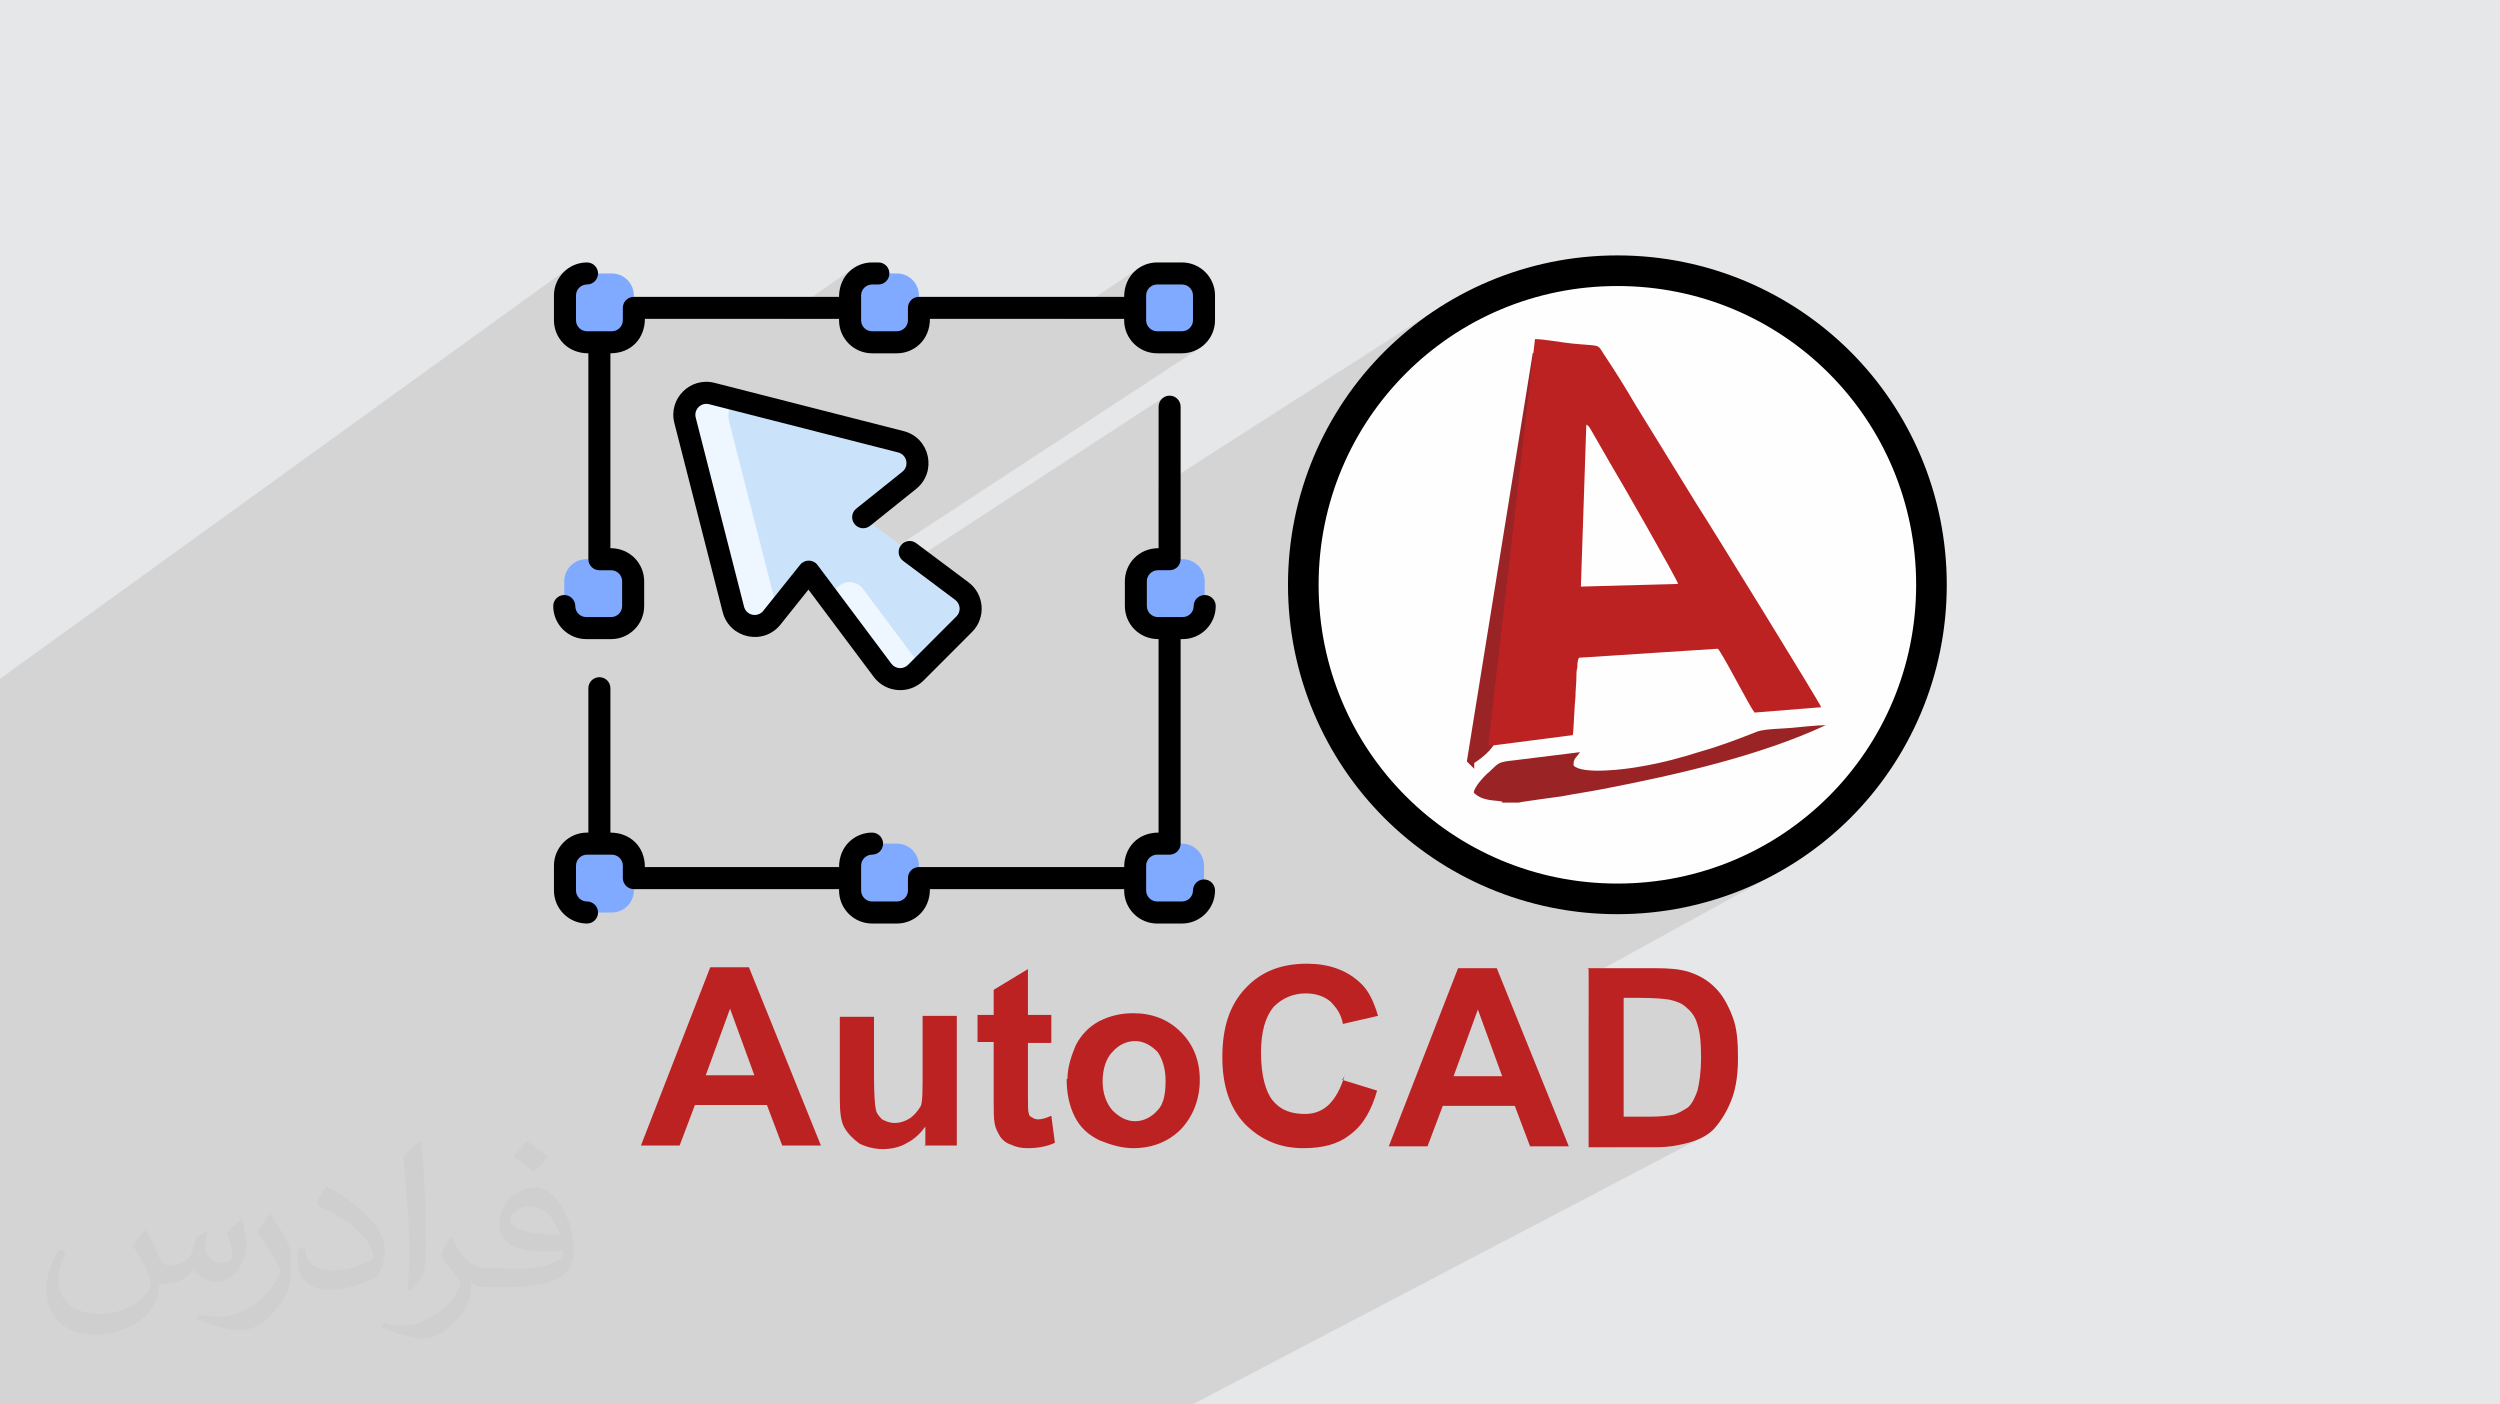 <?xml version="1.0" encoding="UTF-8"?>
<!DOCTYPE svg PUBLIC "-//W3C//DTD SVG 1.1//EN" "http://www.w3.org/Graphics/SVG/1.1/DTD/svg11.dtd">
<!-- Creator: CorelDRAW 2017 -->
<svg xmlns="http://www.w3.org/2000/svg" xml:space="preserve" width="356px" height="200px" version="1.1" style="shape-rendering:geometricPrecision; text-rendering:geometricPrecision; image-rendering:optimizeQuality; fill-rule:evenodd; clip-rule:evenodd"
viewBox="0 0 356000 200000"
 xmlns:xlink="http://www.w3.org/1999/xlink"
 enable-background="new 0 0 64 64">
 <defs>
  <style type="text/css">
   <![CDATA[
    .str0 {stroke:#9A2325;stroke-width:900}
    .fil10 {fill:black}
    .fil8 {fill:#80AAFF}
    .fil5 {fill:#9A2325}
    .fil6 {fill:#BD2223}
    .fil7 {fill:#CBE3FA}
    .fil0 {fill:#E6E7E8}
    .fil9 {fill:#EEF7FF}
    .fil3 {fill:#FEFEFE}
    .fil4 {fill:black;fill-rule:nonzero}
    .fil2 {fill:#BD2223;fill-rule:nonzero}
    .fil11 {fill:#373435;fill-opacity:0.031}
    .fil1 {fill:#373435;fill-opacity:0.102}
   ]]>
  </style>
 </defs>
 <g id="Layer_x0020_1">
  <polygon class="fil0" points="0,0 356000,0 356000,200000 0,200000 "/>
  <path class="fil1" d="M1140 200000l-610 0 -280 0 -230 0 -20 0 0 -360 0 -70 0 -500 0 -450 0 -240 0 -250 0 -80 0 -690 0 -550 0 -310 0 -310 0 -700 0 -150 0 -480 0 -230 0 -480 0 -480 0 -20 0 -600 0 -390 0 -350 0 -30 0 -700 0 -330 0 -1940 0 -1400 0 -140 0 -700 0 -690 0 -240 0 -110 0 -570 0 -220 0 -250 0 -50 0 -50 0 -300 0 -260 0 -290 0 -340 0 -290 0 -530 0 -270 0 -790 0 -470 0 -710 0 -170 0 -730 0 -250 0 -490 0 0 0 -80 0 -770 0 -670 0 -100 0 -20 0 -40 0 -50 0 -40 0 -940 0 -220 0 -120 0 -650 0 -60 0 -100 0 -110 0 -140 0 -930 0 -650 0 -340 0 -440 0 -940 0 -6200 0 -720 0 -610 0 -220 0 -1820 0 -300 0 0 0 -100 0 -70 0 -780 0 -440 0 0 0 -370 0 -310 0 -220 0 -640 0 -150 0 -80 0 -100 0 -100 0 -270 0 -410 0 -230 0 -750 0 -590 0 -270 0 0 0 -60 0 -70 0 -430 0 -90 0 -1310 0 -280 0 -220 0 -390 0 -170 0 -230 0 -500 0 -170 0 -1070 0 -710 0 -110 0 -70 0 -150 0 -580 0 -70 0 -640 0 -220 0 -580 0 -730 0 -90 0 -330 0 -760 0 -270 0 -2970 0 -1870 0 -540 0 -450 0 -590 0 -170 0 -850 0 -660 0 -210 0 -530 0 -270 0 -530 0 -60 0 -100 0 -640 0 -350 0 -730 0 -310 0 -1250 0 -730 0 -2720 0 -960 0 -180 0 -560 0 -50 0 -10 0 -290 0 -240 0 -70 0 -240 0 -300 0 -240 0 -790 0 -90 0 -580 0 -1140 0 -550 0 -9870 0 -1100 0 -660 0 -650 0 -730 0 -380 0 -740 0 -450 0 -1170 0 -740 0 -3050 0 -1040 0 -1250 0 -330 0 -340 0 -300 0 -1040 0 -440 0 -1780 80960 -58490 -700 580 -580 690 -430 800 -280 890 -40 430 2900 -2090 -460 380 -390 470 -290 530 -180 590 -60 630 0 330 2260 -1630 270 -140 290 -90 320 -40 310 -30 300 -90 260 -140 -4010 2880 0 2480 60 640 180 590 290 530 390 460 270 230 7740 -5510 -230 190 -200 230 -140 270 -90 290 -30 320 0 1760 -40 320 -90 290 -140 270 -190 230 -240 190 -2590 1840 1720 0 4700 -3330 19330 0 10480 -7290 -710 560 -590 700 -460 840 -290 970 -30 280 2880 -2000 -460 380 -390 470 -290 530 -180 590 -60 630 0 270 2260 -1570 260 -140 300 -90 320 -40 890 0 320 -30 290 -90 270 -140 -4910 3390 0 1970 60 640 180 590 290 530 390 460 140 120 7870 -5400 -240 190 -190 230 -140 270 -90 290 -40 320 0 1760 -30 320 -90 290 -140 270 -200 230 -230 190 -2690 1840 1630 0 4890 -3330 18940 0 10870 -7290 -710 560 -590 700 -460 840 -290 970 -20 200 2870 -1920 -470 380 -380 470 -290 530 -180 590 -60 630 0 210 2260 -1510 -240 190 -190 240 -140 260 -90 300 -40 310 0 3530 40 320 90 290 140 270 190 230 240 190 260 150 300 90 310 30 3530 0 320 -30 290 -90 270 -150 -2790 1840 1910 0 640 -60 590 -180 530 -290 -3200 2100 1440 0 950 -100 880 -270 800 -430 -53430 35020 40 50 11190 -7330 -250 180 -220 230 -160 270 -100 290 -50 300 20 310 70 290 120 270 190 250 230 220 670 500 36410 -23750 -230 190 -190 230 -150 270 -90 290 -30 320 0 11520 39080 -25060 -1840 1310 -1770 1390 -1700 1470 -1630 1540 -1540 1630 -1060 1220 12540 -8010 1870 -1090 1940 -990 1990 -890 2030 -810 2090 -700 2120 -610 2170 -500 2210 -390 2250 -290 2280 -170 2300 -60 2310 60 2280 170 2250 290 2200 390 2170 500 2130 610 2090 700 2030 810 1990 890 1930 990 1880 1090 1820 1160 1760 1250 1700 1330 1620 1410 1560 1490 1490 1560 1410 1620 1330 1700 1250 1760 1160 1820 1080 1870 1000 1940 890 1990 810 2030 700 2090 610 2130 500 2160 390 2210 290 2250 170 2280 60 2310 -60 2300 -170 2280 -290 2250 -390 2210 -500 2170 -610 2120 -700 2090 -810 2030 -890 1990 -1000 1940 -1080 1870 -1160 1820 -1250 1760 -1330 1700 -1410 1620 -1490 1560 -1560 1490 -1620 1410 -1700 1330 -1760 1250 -1820 1170 -1880 1080 -11700 6460 2050 -480 2230 -630 2190 -740 2130 -840 2080 -930 2030 -1040 -26490 14570 0 5730 5000 -2720 2310 0 740 0 680 20 620 30 550 30 500 40 440 40 380 50 320 40 370 100 350 100 330 110 310 130 290 140 280 160 260 190 240 230 280 240 250 260 230 280 200 290 180 310 160 330 130 350 110 370 130 450 110 490 90 520 70 560 50 590 40 640 20 660 0 710 -10 750 -30 710 -50 670 -70 620 -70 580 -90 520 -90 470 -100 420 -140 380 -150 360 -160 340 -160 330 -170 300 -190 270 -210 240 -230 210 -250 150 -250 160 -270 150 -270 150 -9520 5030 6080 0 740 -20 700 -40 650 -80 600 -80 550 -110 500 -100 460 -110 410 -100 520 -160 510 -180 490 -200 470 -230 -72610 38040 -490 0 -3200 0 -5720 0 -110 0 -2970 0 -250 0 -2890 0 -110 0 -4550 0 -530 0 -7870 0 -4250 0 -1290 0 -350 0 -3820 0 -1370 0 -1980 0 -120 0 -640 0 -170 0 -1780 0 -320 0 -2840 0 -3180 0 -3520 0 -1810 0 -320 0 -1190 0 -380 0 -100 0 -2850 0 -1300 0 -610 0 -1640 0 -630 0 -5940 0 -1040 0 -370 0 -660 0 -460 0 -1570 0 -3650 0 -530 0 -770 0 -1160 0 -740 0 -1200 0 -1670 0 -350 0 -150 0 -340 0 -1300 0 -700 0 -580 0 -310 0 -270 0 -1980 0 -10 0 -2110 0 -370 0 -210 0 -650 0 -910 0 -940 0 -870 0 -960 0 -190 0 -330 0 -210 0 -120 0 -630 0 -2660 0 -80 0 -130 0 -1300 0 -290 0 -1310 0 -10 0 -20 0 -480 0 -850 0 -450 0 -660 0 -1360 0 -1200 0 -300 0 -20 0 -850 0 -520 0 -170 0 0 0 -1220 0 -2630 0 -230 0 0 0 -130 0 -480 0 -390 0 -60 0 -300 0 -330 0 -160 0 -210 0 0 0 -420 0 -250 0 -400 0 -350 0 -650 0 -750 0 -310 0 -460 0 -200 0 -780 0 -270 0 -700 0 -440 0 -100 0 -110 0 -490 0 -680 0 -180 0 -2590 0 -110 0 -260 0 -2570 0 -460 0 -110 0 -710 0 -580 0 -290 0 -1210 0 -370 0 -90 0 -1470 0 -380 0 -70 0 -1100 0 -1530 0 -90 0 -550 0 -420 0 -120 0 -210 0 -1080 0 -90 0 -130 0 -100 0 -9000 0 -2430 0 -530 0 -650 0 -1530 0 -780 0 -690 0 -160 0 -280 0 -790 0 -1240 0 -40 0 -2570 0 -1280 0 -3490 0 -790 0zm170310 -157930l0 0z"/>
  <g id="_2896187309872">
   <path class="fil2" d="M116900 163120l-5510 0 -2180 -5770 -10250 0 -2180 5770 -5510 0 9870 -25380 5510 0 10250 25380 -130 0 130 0zm-9480 -10000l-3460 -9480 -3460 9480 7040 0 0 0 -120 0zm24350 10000l0 -2690c-640,890 -1540,1790 -2570,2300 -1020,640 -2300,900 -3460,900 -1150,0 -2300,-260 -3330,-770 -900,-640 -1670,-1410 -2180,-2310 -510,-890 -640,-2300 -640,-4100l0 -11660 4870 0 0 8460c0,2560 130,4230 260,4740 130,640 510,1020 900,1410 510,260 1020,510 1790,510 770,0 1540,-250 2310,-770 640,-510 1020,-1020 1410,-1660 250,-640 250,-2310 250,-5000l0 -7820 4870 0 0 18460 -4610 0 0 120 130 -120zm17940 -18460l0 3850 -3330 0 0 7430c0,1540 0,2430 120,2560 0,260 130,510 520,640 120,130 510,260 760,260 520,0 1030,-130 1930,-510l510 3840c-1030,510 -2440,770 -3850,770 -890,0 -1660,-130 -2430,-510 -770,-260 -1150,-640 -1540,-1160 -250,-510 -640,-1020 -770,-1920 -130,-640 -130,-1660 -130,-3460l0 -8070 -2300 0 0 -3850 2300 0 0 -3580 4880 -2950 0 6530 3330 0 0 130 0 0zm2300 8970c0,-1660 520,-3200 1160,-4740 770,-1540 1920,-2690 3330,-3460 1540,-770 3080,-1150 4870,-1150 2690,0 5000,890 6790,2690 1800,1790 2690,4100 2690,6790 0,2690 -890,5130 -2690,7050 -1790,1790 -4100,2690 -6790,2690 -1670,0 -3330,-510 -4870,-1150 -1540,-770 -2690,-1800 -3460,-3340 -770,-1530 -1150,-3330 -1150,-5380l120 0 0 0zm5000 260c0,1790 510,3200 1410,4230 900,890 1920,1540 3210,1540 1150,0 2300,-520 3200,-1540 900,-900 1150,-2440 1150,-4230 0,-1800 -510,-3210 -1150,-4100 -900,-900 -1920,-1540 -3200,-1540 -1160,0 -2310,510 -3210,1540 -900,890 -1410,2430 -1410,4230l0 -130zm34090 -130l5000 1540c-770,2690 -1920,4870 -3850,6280 -1790,1410 -3970,1920 -6660,1920 -3330,0 -6020,-1150 -8330,-3460 -2180,-2310 -3200,-5510 -3200,-9480 0,-4230 1020,-7440 3330,-9870 2180,-2310 5000,-3460 8710,-3460 3080,0 5640,890 7560,2690 1160,1020 1930,2560 2570,4740l-5000 1150c-260,-1410 -900,-2300 -1790,-3200 -900,-770 -2180,-1150 -3470,-1150 -1790,0 -3330,640 -4610,1920 -1150,1410 -1790,3460 -1790,6530 0,3210 640,5510 1660,6800 1160,1410 2690,1920 4620,1920 1410,0 2560,-510 3460,-1410 890,-900 1660,-2310 2170,-4100l-250 510 -130 130zm32300 9480l-5520 0 -2170 -5760 -10260 0 -2170 5760 -5520 0 9870 -25370 5510 0 10260 25370 -130 0 130 0zm-9490 -9990l-3460 -9490 -3460 9490 7050 0 0 0 -130 0zm12180 -15380l9480 0c2180,0 3590,130 4870,510 1540,510 2690,1150 3840,2310 1030,1020 1800,2430 2440,4100 640,1660 770,3590 770,5890 0,2180 -260,3980 -770,5520 -640,1790 -1540,3330 -2690,4610 -900,900 -2180,1540 -3590,1920 -1020,260 -2560,640 -4610,640l-9610 0 0 -25370 -130 -130zm5120 4230l0 16910 3850 0c1410,0 2430,-120 3070,-250 770,-130 1540,-640 2180,-1030 640,-510 1030,-1410 1410,-2430 260,-1030 510,-2690 510,-4740 0,-1920 -120,-3460 -510,-4620 -250,-1020 -770,-1790 -1540,-2430 -640,-640 -1400,-900 -2430,-1150 -770,-130 -2180,-260 -4230,-260l-2310 0 130 130 -130 -130z"/>
   <circle class="fil3" cx="230320" cy="83280" r="44850"/>
   <path class="fil4" d="M230320 36370c12940,0 24730,5260 33190,13710 8460,8460 13710,20250 13710,33200 0,12940 -5250,24730 -13710,33190 -8460,8460 -20250,13710 -33190,13710 -12950,0 -24740,-5250 -33200,-13710 -8450,-8460 -13710,-20250 -13710,-33190 0,-12950 5260,-24740 13710,-33200 8460,-8450 20250,-13710 33200,-13710zm30110 16790c-7690,-7690 -18320,-12430 -30110,-12430 -11790,0 -22430,4740 -30120,12430 -7690,7690 -12430,18330 -12430,30120 0,11790 4740,22420 12430,30110 7690,7690 18330,12430 30120,12430 11790,0 22420,-4740 30110,-12430 7690,-7690 12430,-18320 12430,-30110 0,-11790 -4740,-22430 -12430,-30120z"/>
   <g>
    <path class="fil5" d="M213840 114290l2440 0c380,-130 5250,-770 6150,-900 1920,-380 3840,-640 5760,-1020 10640,-2050 22430,-4750 31790,-9100 -1280,0 -3460,250 -4870,380 -1410,130 -3720,130 -4870,520 -2570,1020 -5260,2050 -7950,2810 -2820,900 -5640,1670 -8710,2180 -2050,390 -8200,1160 -9490,-130 -120,-1020 520,-1280 900,-1920 -3080,390 -6280,770 -9360,1160 -2430,250 -2170,380 -3580,1660 -640,510 -2180,2180 -2180,2950 1280,1280 3070,1020 4100,1280l0 0 0 0 -130 130 0 0z"/>
    <path class="fil5 str0" d="M209480 108390c900,-510 2950,-2050 3080,-3200l1030 -8840c510,-5130 1150,-10250 1790,-15380l2560 -22940c260,-2440 770,-5380 770,-7690l-9350 57930 120 120 0 0z"/>
    <path class="fil6" d="M225760 60470c510,0 770,760 1030,1150l2430 4230c1410,2300 9740,16910 9740,17300l-13840 380 770 -23060 -130 0zm-13710 45750l11920 -1540c120,-640 250,-4620 380,-5510 0,-900 130,-1920 130,-2820 0,-390 0,-900 130,-1280 0,-390 0,-1030 250,-1410l19740 -1280c250,250 130,120 380,510 1160,1790 4230,7820 4870,8580l9490 -760c-130,-520 -16020,-26280 -17690,-28840l-8840 -14350c-1410,-2440 -2950,-4870 -4490,-7180 -890,-1410 -380,-1020 -4350,-1410 -1420,-130 -4110,-640 -5390,-640l-6660 57930 0 0 0 0 130 0 0 0z"/>
    <path class="fil7" d="M136960 84160c1530,1150 1690,3380 340,4730l-6890 6900c-1350,1350 -3590,1190 -4740,-340l-9900 -13240c-300,-410 -920,-420 -1240,-20l-4610 5770c-1620,2020 -4850,1320 -5490,-1190l-6880 -26920c-590,-2300 1510,-4400 3820,-3810l26920 6870c2510,640 3200,3880 1180,5500l-5760 4610c-400,320 -390,930 20,1240l13230 9900z"/>
    <g>
     <path class="fil8" d="M130850 126800c0,1740 -1400,3140 -3130,3140l-3530 0c-1740,0 -3140,-1400 -3140,-3140l0 -3530c0,-1730 1400,-3140 3140,-3140l3530 0c1730,0 3130,1410 3130,3140l0 3530z"/>
     <path class="fil8" d="M90260 126800c0,1740 -1410,3140 -3140,3140l-3530 0c-1740,0 -3140,-1400 -3140,-3140l0 -3530c0,-1730 1400,-3140 3140,-3140l3530 0c1730,0 3140,1410 3140,3140l0 3530z"/>
     <path class="fil8" d="M90160 82770l0 3530c0,1740 -1410,3140 -3140,3140l-3530 0c-1730,0 -3140,-1400 -3140,-3140l0 -3530c0,-1730 1410,-3140 3140,-3140l3530 0c1730,0 3140,1410 3140,3140l0 0z"/>
     <path class="fil8" d="M90260 45600c0,1740 -1410,3140 -3140,3140l-3530 0c-1740,0 -3140,-1400 -3140,-3140l0 -3530c0,-1730 1400,-3130 3140,-3130l3530 0c1730,0 3140,1400 3140,3130l0 3530z"/>
     <path class="fil8" d="M130850 45600c0,1740 -1400,3140 -3130,3140l-3530 0c-1740,0 -3140,-1400 -3140,-3140l0 -3530c0,-1730 1400,-3130 3140,-3130l3530 0c1730,0 3130,1400 3130,3130l0 3530z"/>
     <path class="fil8" d="M171450 42070l0 3530c0,1740 -1400,3140 -3140,3140l-3530 0c-1730,0 -3130,-1400 -3130,-3140l0 -3530c0,-1730 1400,-3130 3130,-3130l3530 0c1740,0 3140,1400 3140,3130l0 0z"/>
     <path class="fil8" d="M171550 82770l0 3530c0,1740 -1400,3140 -3140,3140l-3530 0c-1730,0 -3140,-1400 -3140,-3140l0 -3530c0,-1730 1410,-3140 3140,-3140l3530 0c1740,0 3140,1410 3140,3140l0 0z"/>
     <path class="fil8" d="M171450 123270l0 3530c0,1740 -1400,3140 -3140,3140l-3530 0c-1730,0 -3130,-1400 -3130,-3140l0 -3530c0,-1730 1400,-3140 3130,-3140l3530 0c1740,0 3140,1410 3140,3140l0 0z"/>
    </g>
    <path class="fil9" d="M130530 94070c390,530 340,1260 -120,1720 -1350,1350 -3590,1190 -4740,-340l-6570 -8790c-640,-860 -620,-2040 50,-2880 960,-1210 2800,-1170 3720,60l7660 10230z"/>
    <path class="fil9" d="M110390 85760c200,760 20,1580 -470,2200 -1620,2020 -4850,1320 -5490,-1190l-6880 -26920c-590,-2310 1510,-4400 3820,-3810l490 120c1210,310 2050,1470 1890,2700 -50,380 -30,780 80,1190l6560 25710z"/>
    <g>
     <path class="fil10" d="M128490 67180l-6560 5250c-670,540 -780,1530 -240,2200 540,680 1530,790 2210,250l6550 -5250c3030,-2430 1990,-7280 -1770,-8240l-26920 -6870c-3470,-890 -6620,2260 -5730,5720l6880 26920c960,3760 5810,4810 8230,1780l3980 -4980 9300 12430c1720,2300 5080,2530 7100,510l6890 -6900c2030,-2020 1790,-5380 -510,-7090l-7430 -5560c-690,-520 -1680,-380 -2190,310 -520,700 -380,1680 310,2200l7430 5560c760,570 860,1680 170,2360l-6890 6900c-680,680 -1790,600 -2370,-170l-10510 -14050c-620,-830 -1850,-830 -2480,-40l-5250 6560c-810,1010 -2420,670 -2740,-590l-6880 -26920c-300,-1160 760,-2210 1910,-1910l26920 6870c1250,320 1610,1940 590,2750l0 0z"/>
     <path class="fil10" d="M87020 87870l-3530 0c-870,0 -1570,-700 -1570,-1570 0,-860 -700,-1570 -1570,-1570 -870,0 -1570,710 -1570,1570 0,2600 2110,4710 4710,4710l3530 0c2600,0 4710,-2110 4710,-4710l0 -3530c0,-2480 -1960,-4710 -4810,-4710l0 -27750c3010,0 4910,-2180 4910,-4900l27650 0 0 190c0,2600 2110,4710 4710,4710l3530 0c2410,0 4700,-1860 4700,-4900l27660 0 0 190c0,2600 2110,4710 4700,4710l3530 0c2600,0 4710,-2110 4710,-4710l0 -3530c0,-2590 -2110,-4700 -4710,-4700l-3530 0c-2410,0 -4700,1860 -4700,4900l-29230 0c-860,0 -1560,700 -1560,1570l0 1760c0,870 -710,1570 -1570,1570l-3530 0c-870,0 -1570,-700 -1570,-1570l0 -3530c0,-860 700,-1560 1570,-1560l890 0c870,0 1570,-710 1570,-1570 0,-870 -700,-1570 -1570,-1570l-890 0c-2420,0 -4710,1860 -4710,4900l-29220 0c-870,0 -1570,700 -1570,1570l0 1760c0,870 -710,1570 -1570,1570l-3530 0c-870,0 -1570,-700 -1570,-1570l0 -3530c0,-860 700,-1560 1570,-1560 860,0 1570,-710 1570,-1570 0,-870 -710,-1570 -1570,-1570 -2600,0 -4710,2110 -4710,4700l0 3530c0,2420 1860,4710 4900,4710l0 29320c0,870 710,1570 1570,1570l1670 0c870,0 1570,710 1570,1570l0 3530c0,870 -700,1570 -1570,1570zm76190 -45800c0,-860 710,-1560 1570,-1560l3530 0c870,0 1570,700 1570,1560l0 3530c0,870 -700,1570 -1570,1570l-3530 0c-860,0 -1570,-700 -1570,-1570l0 -3530z"/>
     <path class="fil10" d="M171450 125230c-860,0 -1570,710 -1570,1570 0,870 -700,1570 -1570,1570l-3530 0c-860,0 -1570,-700 -1570,-1570l0 -3530c0,-860 710,-1570 1570,-1570l1770 0c870,0 1570,-700 1570,-1570l0 -29120 290 0c2600,0 4710,-2110 4710,-4710 0,-860 -700,-1570 -1570,-1570 -870,0 -1570,710 -1570,1570 0,870 -700,1570 -1570,1570l-3530 0c-860,0 -1570,-700 -1570,-1570l0 -3530c0,-860 710,-1570 1570,-1570l1670 0c870,0 1570,-700 1570,-1570l0 -21720c0,-870 -700,-1570 -1570,-1570 -870,0 -1570,700 -1570,1570l0 20150c-2840,0 -4800,2220 -4800,4710l0 3530c0,2480 1950,4710 4800,4710l0 27550c-3010,0 -4900,2190 -4900,4910l-29230 0c-860,0 -1560,700 -1560,1570l0 1760c0,870 -710,1570 -1570,1570l-3530 0c-870,0 -1570,-700 -1570,-1570l0 -3530c0,-860 700,-1570 1570,-1570 860,0 1560,-700 1560,-1570 0,-860 -700,-1570 -1560,-1570 -2420,0 -4710,1870 -4710,4910l-27650 0c0,-2990 -2170,-4910 -4910,-4910l0 -20560c0,-870 -700,-1570 -1570,-1570 -860,0 -1570,700 -1570,1570l0 20560 -190 0c-2600,0 -4710,2120 -4710,4710l0 3530c0,2600 2110,4710 4710,4710 860,0 1570,-700 1570,-1570 0,-870 -710,-1570 -1570,-1570 -870,0 -1570,-700 -1570,-1570l0 -3530c0,-860 700,-1570 1570,-1570l3530 0c860,0 1570,710 1570,1570l0 1770c0,860 700,1570 1570,1570l29220 0 0 190c0,2600 2110,4710 4710,4710l3530 0c2410,0 4700,-1860 4700,-4900l27660 0 0 190c0,2600 2110,4710 4700,4710l3530 0c2600,0 4710,-2110 4710,-4710 0,-860 -700,-1570 -1570,-1570l0 0z"/>
    </g>
   </g>
  </g>
 </g>
 <g id="Layer_x0020_1_0">
  <path class="fil11" d="M20860 175320c670,1060 1150,2020 1540,3080 290,670 480,1820 2020,1820 480,0 1060,-100 1630,-480 670,-290 1160,-860 1350,-1630l580 -2020 1440 -670 90 100c-190,760 -280,1530 -280,2010 0,1730 1440,2310 2590,2310 670,0 1250,-390 1250,-960 0,-770 -380,-2210 -770,-3360 670,-680 1350,-1350 2120,-1920l90 90c390,1440 580,2880 580,3840 0,960 -390,1920 -770,2590 -670,1350 -1920,2410 -3460,2410 -1150,0 -2400,-580 -3270,-1640l-100 0c-860,1060 -2110,1920 -4130,1920l-670 0c-100,1350 -390,2310 -870,3170 -1250,2400 -4800,4040 -8170,4040 -4710,0 -7020,-2690 -7020,-6340 0,-2210 770,-4320 1830,-5760l960 380c-670,1350 -1150,2590 -1150,3840 0,3360 2780,4990 5960,4990 2980,0 6530,-1820 7210,-4030 -290,-2400 -1160,-3450 -2500,-5660 380,-670 960,-1440 1630,-2210l100 0 0 0 0 0 190 90 0 0 0 0zm54220 -12770c970,580 1930,1350 2890,2210 -580,770 -1160,1440 -2020,2020 -960,-770 -1920,-1440 -2890,-2110 680,-770 1350,-1440 1930,-2120l0 0 0 0 90 0 0 0 0 0zm480 9220c-1630,0 -2880,1060 -2880,1830 0,1630 3170,2200 7020,2200 -480,-1920 -2120,-4030 -4140,-4030zm-3550 8930c2110,0 3940,-100 5290,-380 1530,-390 2880,-1160 2880,-1730 0,-190 0,-290 -100,-480 -860,90 -1820,90 -2780,90 -2790,0 -5000,-670 -5870,-2200 -190,-480 -380,-960 -380,-1540 0,-1540 670,-3070 1820,-4030 960,-870 2020,-1350 3180,-1350 1920,0 3550,1540 4610,4040 580,1340 1060,2880 1060,4890 0,1350 -390,2400 -1160,3270 -1530,1440 -4320,2010 -8650,2010l-1920 0 0 0 -480 0c-1060,0 -1830,-190 -2410,-670l-90 0c0,290 90,480 90,670 0,960 -280,2210 -960,3170 -1920,2880 -4040,4130 -5770,4130 -1820,0 -4030,-670 -6050,-1630l380 -670c680,280 1540,480 2790,480 3270,0 7500,-3170 8080,-6150 -100,-290 -390,-570 -680,-960 -960,-1150 -1530,-2110 -2110,-3070 480,-960 960,-1730 1340,-2400l200 0c1340,2780 2690,4420 5480,4420l480 0 0 0 2020 0 0 0 0 0 -290 90 0 0 0 0zm-14040 2980c190,-1350 290,-2790 290,-4130l0 -2020c0,-3740 -480,-9220 -870,-12770 680,-770 1640,-1630 2410,-2210l190 100c480,4510 670,9700 670,14500 0,1250 -90,2490 -190,3360 -100,1150 -770,2010 -2110,3360l-290 -100 0 0 0 0 -100 -90 0 0 0 0zm-14520 -5960c100,1730 970,3170 3950,3170 1920,0 3460,-480 5280,-1340 290,-100 480,-290 480,-480 0,-1150 -860,-2590 -2300,-3940 -1350,-1250 -3270,-2400 -4910,-3070 -570,-290 -770,-480 -770,-770 0,-480 680,-1540 1250,-2300l200 0c1920,1050 4130,2590 5760,4220 1450,1540 2410,3170 2410,4900 0,1250 -390,2490 -1060,3650 -2110,1050 -4420,1920 -6730,1920 -2790,0 -4610,-1350 -4610,-4320 0,-290 0,-870 90,-1540l960 0 0 0 0 0 0 -100 0 0 0 0zm-5000 -4990l1730 2790c680,1050 1250,2110 1250,3930l0 2310c0,1820 -1150,3740 -3070,5760 -1440,1340 -2790,1920 -4040,1920 -1830,0 -3850,-580 -6250,-1630l290 -680c770,200 1630,390 2690,390 3460,0 6920,-2500 8560,-5570 190,-390 290,-670 290,-860 0,-390 -200,-770 -390,-1060 -860,-1630 -1820,-3170 -2880,-4510 570,-870 1150,-1730 1730,-2600l90 0 0 -190 0 0 0 0z"/>
 </g>
</svg>
